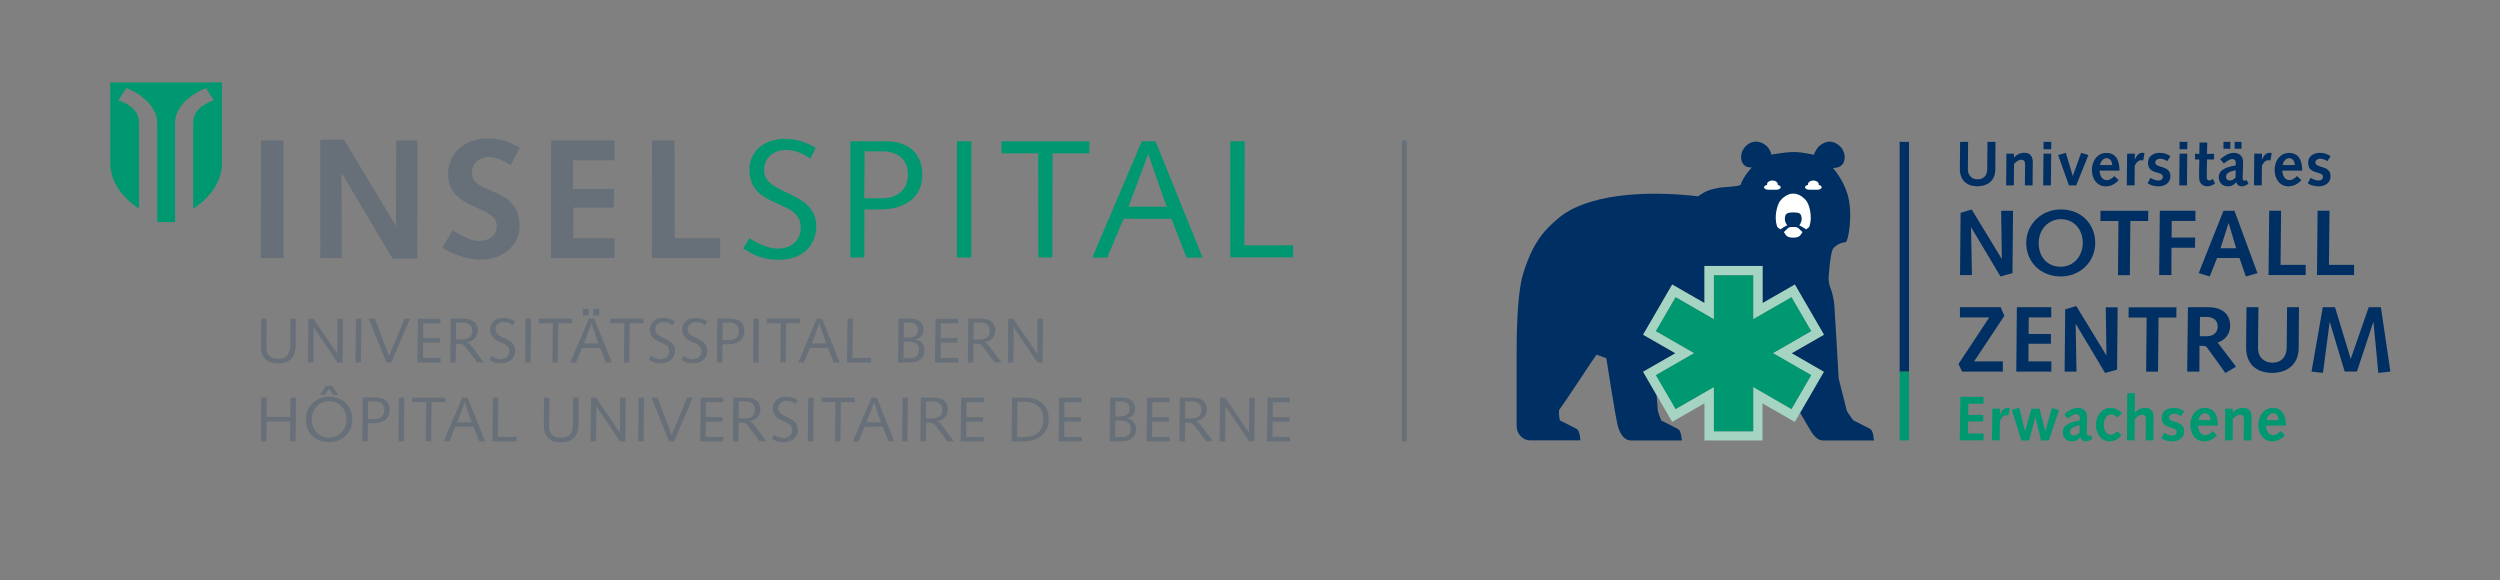 <?xml version="1.0" encoding="UTF-8"?>
<svg xmlns="http://www.w3.org/2000/svg" xmlns:xlink="http://www.w3.org/1999/xlink" version="1.1" id="Insel" x="0px" y="0px" viewBox="0 0 308.81 71.66" style="enable-background:new 0 0 308.81 71.66;" xml:space="preserve">
<rect x="0" y="0" width="308.81" height="71.66" fill="#808080" stroke="none"/>
<style type="text/css">
	.st0{fill-rule:evenodd;clip-rule:evenodd;fill:#009870;}
	.st1{fill-rule:evenodd;clip-rule:evenodd;fill:#677078;}
	.st2{fill:#677078;}
	.st3{fill:#002F63;}
	.st4{fill:#009870;}
	.st5{fill:#A6D4C2;}
	.st6{fill:#FFFFFF;}
</style>
<path class="st0" d="M20.52,27.43h-1.1V15.17c0-2.37-2.76-3.96-3.84-4.29l-0.95,1.51c0.55,0.2,2.54,0.91,2.54,2.72V25.8  c-2.07-1.46-3.55-3.25-3.55-5.74v-9.88h6.9h6.9v9.88c0,2.49-1.48,4.28-3.55,5.74V15.12c0-1.82,1.98-2.52,2.54-2.72l-0.95-1.51  c-1.08,0.33-3.84,1.92-3.84,4.29v12.26H20.52L20.52,27.43z"></path>
<path class="st1" d="M32.22,54.52h0.68l0.03-2.45h2.92l-0.02,2.45h0.68l0.05-5.41h-0.68l-0.03,2.4h-2.92l0.02-2.4h-0.68L32.22,54.52  L32.22,54.52L32.22,54.52z M39.5,48.77h0.61l0.53-0.74l0.55,0.74h0.61L41,47.65h-0.72L39.5,48.77L39.5,48.77z M38.5,51.81  c0-1.25,0.89-2.25,2.15-2.25c1.26,0,2.15,1,2.15,2.25c0,1.25-0.89,2.25-2.15,2.25C39.39,54.06,38.5,53.06,38.5,51.81L38.5,51.81z   M37.78,51.81c0,1.77,1.27,2.81,2.87,2.81c1.6,0,2.87-1.16,2.87-2.81c0-1.77-1.27-2.81-2.87-2.81C39.05,49,37.78,50.16,37.78,51.81  L37.78,51.81z M45.46,49.58h0.81c0.88,0,1.2,0.51,1.2,1.09c0,0.78-0.6,1.1-1.17,1.1h-0.86L45.46,49.58L45.46,49.58z M44.75,54.52  h0.67l0.03-2.24h0.77c0.89,0,1.92-0.41,1.92-1.62c0-1.03-0.69-1.56-1.72-1.56H44.8L44.75,54.52L44.75,54.52z M49.22,54.52h0.67  l0.05-5.41h-0.67L49.22,54.52L49.22,54.52z M50.93,49.67h1.71l-0.05,4.85h0.67l0.05-4.85h1.71v-0.56h-4.1V49.67L50.93,49.67z   M54.81,54.51h0.7l0.74-1.79h2.24l0.71,1.79h0.72l-2.17-5.4H57.1L54.81,54.51L54.81,54.51z M58.26,52.16h-1.77l0.91-2.44h0.02  L58.26,52.16L58.26,52.16z M63.81,54.52v-0.56H61.5l0.05-4.85h-0.67l-0.05,5.41H63.81L63.81,54.52z M70.8,49.11l-0.02,3.33  c-0.01,1.24-0.67,1.63-1.47,1.63c-0.95,0-1.48-0.45-1.48-1.44c0-0.5,0.01-1.02,0.02-1.52l0.02-1.99h-0.67l-0.02,1.88  c-0.01,0.55-0.01,1.05-0.01,1.48c0,1.64,0.93,2.16,2.1,2.16c1.06,0,2.17-0.41,2.19-2.15l0.02-3.37H70.8L70.8,49.11z M72.95,54.52  h0.68l0.03-4.31h0.02l2.9,4.31h0.66l0.05-5.4H76.6l-0.03,4.28h-0.02l-2.92-4.28h-0.63L72.95,54.52L72.95,54.52z M78.83,54.52h0.67  l0.05-5.41h-0.67L78.83,54.52L78.83,54.52z M82.64,54.52h0.63l2.31-5.41h-0.7l-1.91,4.62l-1.75-4.62h-0.75L82.64,54.52L82.64,54.52z   M86.48,54.52h2.86v-0.56h-2.17l0.02-1.88h2.06v-0.56h-2.06l0.02-1.84h2.12v-0.56h-2.78L86.48,54.52L86.48,54.52z M90.53,54.52h0.68  l0.03-2.31h0.43c0.52,0,0.67,0.31,1.01,0.74l1.15,1.56h0.84l-1.21-1.63c-0.23-0.28-0.53-0.77-0.89-0.84v-0.01  c0.76-0.1,1.36-0.62,1.36-1.5c0-0.9-0.69-1.42-1.72-1.42h-1.63L90.53,54.52L90.53,54.52z M91.25,49.58h0.81  c0.88,0,1.2,0.51,1.2,1.09c0,0.79-0.69,1.02-1.35,1.02h-0.67L91.25,49.58L91.25,49.58z M95.33,54.2c0.45,0.28,0.9,0.43,1.48,0.43  c1.19,0,1.75-0.75,1.75-1.56c0-1.7-2.43-1.42-2.43-2.61c0-0.65,0.53-0.95,1-0.95c0.51,0,0.83,0.19,1.15,0.4l0.26-0.49  C98.11,49.16,97.63,49,97.1,49c-0.96,0-1.64,0.58-1.64,1.42c0,1.89,2.39,1.33,2.39,2.71c0,0.6-0.44,0.98-1.07,0.98  c-0.42,0-0.86-0.2-1.15-0.4L95.33,54.2L95.33,54.2z M99.78,54.52h0.67l0.05-5.41h-0.67L99.78,54.52L99.78,54.52z M101.49,49.67h1.71  l-0.05,4.85h0.67l0.05-4.85h1.71v-0.56h-4.09V49.67L101.49,49.67z M105.36,54.51h0.7l0.75-1.79h2.24l0.7,1.79h0.72l-2.17-5.4h-0.64  L105.36,54.51L105.36,54.51z M108.82,52.16h-1.77l0.91-2.44h0.02L108.82,52.16L108.82,52.16z M111.43,54.52h0.67l0.05-5.41h-0.67  L111.43,54.52L111.43,54.52z M113.69,54.52h0.68l0.03-2.31h0.43c0.52,0,0.67,0.31,1.01,0.74l1.17,1.56h0.81l-1.2-1.63  c-0.23-0.28-0.53-0.77-0.89-0.84v-0.01c0.76-0.1,1.36-0.62,1.36-1.5c0-0.9-0.69-1.42-1.72-1.42h-1.63L113.69,54.52L113.69,54.52z   M114.41,49.58h0.8c0.88,0,1.2,0.51,1.2,1.09c0,0.79-0.69,1.02-1.35,1.02h-0.67L114.41,49.58L114.41,49.58z M118.66,54.52h2.86  v-0.56h-2.17l0.02-1.88h2.06v-0.56h-2.06l0.02-1.84h2.12v-0.56h-2.78L118.66,54.52L118.66,54.52z M125.68,49.62h0.83  c1.45,0,2.38,0.8,2.38,2.16c0,1.49-0.98,2.22-2.53,2.22h-0.72L125.68,49.62L125.68,49.62z M124.96,54.52h1.49  c1.75,0,3.1-0.95,3.1-2.78c0-1.32-0.84-2.63-2.92-2.63h-1.62L124.96,54.52L124.96,54.52z M130.77,54.52h2.86v-0.56h-2.17l0.01-1.88  h2.06v-0.56h-2.06l0.01-1.84h2.12v-0.56h-2.78L130.77,54.52L130.77,54.52z M137.07,54.52h1.52c1.06,0,1.75-0.54,1.75-1.5  c0-0.69-0.4-1.2-1.08-1.32v-0.01c0.62-0.17,0.95-0.6,0.95-1.26c0-0.61-0.41-1.31-1.59-1.31h-1.5L137.07,54.52L137.07,54.52z   M137.78,51.95h0.63c0.78,0,1.25,0.34,1.25,1c0,0.74-0.44,1.05-1.13,1.05h-0.79L137.78,51.95L137.78,51.95z M137.8,49.58h0.54  c0.86,0,1.2,0.33,1.2,0.93c0,0.55-0.36,0.93-1.25,0.93h-0.51L137.8,49.58L137.8,49.58z M141.63,54.52h2.86v-0.56h-2.17l0.01-1.88  h2.06v-0.56h-2.06l0.01-1.84h2.12v-0.56h-2.78L141.63,54.52L141.63,54.52z M145.69,54.52h0.68l0.03-2.31h0.43  c0.52,0,0.67,0.31,1.01,0.74l1.12,1.56h0.88l-1.23-1.63c-0.23-0.28-0.53-0.77-0.89-0.84v-0.01c0.76-0.1,1.36-0.62,1.36-1.5  c0-0.9-0.69-1.42-1.72-1.42h-1.63L145.69,54.52L145.69,54.52z M146.4,49.58h0.81c0.88,0,1.2,0.51,1.2,1.09  c0,0.79-0.69,1.02-1.35,1.02h-0.67L146.4,49.58L146.4,49.58z M150.66,54.52h0.68l0.03-4.31h0.02l2.91,4.31h0.63l0.06-5.4h-0.68  l-0.03,4.28h-0.02l-2.93-4.28h-0.63L150.66,54.52L150.66,54.52z M156.5,54.52h2.86v-0.56h-2.17l0.02-1.88h2.06v-0.56h-2.06  l0.02-1.84h2.12v-0.56h-2.78L156.5,54.52L156.5,54.52z"></path>
<path class="st1" d="M35.88,39.36l-0.02,3.33c-0.01,1.24-0.67,1.63-1.47,1.63c-0.95,0-1.48-0.45-1.48-1.44  c0-0.5,0.01-1.02,0.01-1.52l0.02-1.99h-0.67l-0.02,1.88c-0.01,0.55-0.02,1.05-0.02,1.48c0,1.64,0.93,2.16,2.1,2.16  c1.06,0,2.17-0.41,2.19-2.15l0.02-3.37H35.88L35.88,39.36L35.88,39.36z M38.04,44.77h0.68l0.03-4.31h0.02l2.93,4.33h0.63l0.04-5.42  h-0.68l-0.03,4.28h-0.02l-2.93-4.28h-0.62L38.04,44.77L38.04,44.77z M43.92,44.77h0.67l0.05-5.41h-0.67L43.92,44.77L43.92,44.77z   M47.73,44.77h0.62l2.3-5.41h-0.68l-1.91,4.62l-1.75-4.62h-0.77L47.73,44.77L47.73,44.77z M51.56,44.77h2.86v-0.56h-2.17l0.02-1.88  h2.06v-0.56h-2.06l0.01-1.84h2.12v-0.56h-2.78L51.56,44.77L51.56,44.77z M55.62,44.77h0.68l0.03-2.31h0.43  c0.52,0,0.67,0.31,1.01,0.74l1.18,1.58h0.81l-1.21-1.65c-0.23-0.28-0.53-0.77-0.89-0.84v-0.01c0.76-0.1,1.36-0.62,1.36-1.5  c0-0.9-0.7-1.42-1.72-1.42h-1.63L55.62,44.77L55.62,44.77z M56.33,39.83h0.8c0.88,0,1.21,0.51,1.21,1.09c0,0.79-0.69,1.02-1.35,1.02  h-0.67L56.33,39.83L56.33,39.83z M60.41,44.45c0.45,0.28,0.9,0.43,1.48,0.43c1.19,0,1.75-0.75,1.75-1.55c0-1.7-2.43-1.42-2.43-2.61  c0-0.65,0.53-0.95,1-0.95c0.51,0,0.83,0.19,1.15,0.4l0.26-0.49c-0.43-0.26-0.91-0.42-1.44-0.42c-0.96,0-1.64,0.59-1.64,1.42  c0,1.89,2.38,1.33,2.38,2.7c0,0.6-0.44,0.99-1.07,0.99c-0.42,0-0.86-0.2-1.15-0.4L60.41,44.45L60.41,44.45z M64.87,44.77h0.67  l0.05-5.41h-0.67L64.87,44.77L64.87,44.77z M66.58,39.92h1.71l-0.05,4.85h0.67l0.05-4.85h1.71v-0.56h-4.1V39.92L66.58,39.92z   M72.01,38.95h0.72v-0.8h-0.72V38.95L72.01,38.95z M73.3,38.95h0.72v-0.8H73.3V38.95L73.3,38.95z M70.43,44.78h0.72l0.74-1.81h2.24  l0.71,1.81h0.75l-2.2-5.42h-0.64L70.43,44.78L70.43,44.78z M73.91,42.41h-1.77l0.91-2.44h0.02L73.91,42.41L73.91,42.41z M75.4,39.92  h1.71l-0.05,4.85h0.67l0.05-4.85h1.71v-0.56h-4.1V39.92L75.4,39.92z M80.15,44.45c0.45,0.28,0.9,0.43,1.48,0.43  c1.19,0,1.75-0.75,1.75-1.55c0-1.7-2.43-1.42-2.43-2.61c0-0.65,0.53-0.95,1-0.95c0.51,0,0.83,0.19,1.15,0.4l0.26-0.49  c-0.43-0.26-0.91-0.42-1.44-0.42c-0.96,0-1.64,0.59-1.64,1.42c0,1.89,2.38,1.33,2.38,2.7c0,0.6-0.44,0.99-1.07,0.99  c-0.42,0-0.86-0.2-1.15-0.4L80.15,44.45L80.15,44.45z M84.13,44.45c0.45,0.28,0.9,0.43,1.49,0.43c1.19,0,1.75-0.75,1.75-1.55  c0-1.7-2.43-1.42-2.43-2.61c0-0.65,0.53-0.95,1-0.95c0.51,0,0.83,0.19,1.15,0.4l0.26-0.49c-0.43-0.26-0.91-0.42-1.44-0.42  c-0.96,0-1.64,0.59-1.64,1.42c0,1.89,2.38,1.33,2.38,2.7c0,0.6-0.44,0.99-1.07,0.99c-0.42,0-0.86-0.2-1.15-0.4L84.13,44.45  L84.13,44.45z M89.26,39.83h0.81c0.88,0,1.2,0.51,1.2,1.09c0,0.78-0.6,1.1-1.17,1.1h-0.86L89.26,39.83L89.26,39.83z M88.55,44.77  h0.67l0.03-2.24h0.78c0.89,0,1.92-0.41,1.92-1.62c0-1.03-0.7-1.55-1.72-1.55H88.6L88.55,44.77L88.55,44.77z M93.02,44.77h0.67  l0.05-5.41h-0.67L93.02,44.77L93.02,44.77z M94.73,39.92h1.71l-0.05,4.85h0.67l0.05-4.85h1.71v-0.56h-4.09V39.92L94.73,39.92z   M98.6,44.78h0.7l0.74-1.81h2.23l0.71,1.81h0.75l-2.2-5.42h-0.64L98.6,44.78L98.6,44.78z M102.06,42.41h-1.77l0.91-2.44h0.01  L102.06,42.41L102.06,42.41z M107.61,44.77v-0.56h-2.31l0.05-4.85h-0.67l-0.05,5.41H107.61L107.61,44.77z M110.93,44.77h1.52  c1.06,0,1.75-0.54,1.75-1.5c0-0.69-0.4-1.2-1.08-1.32v-0.02c0.62-0.17,0.95-0.59,0.95-1.26c0-0.61-0.41-1.31-1.59-1.31h-1.5  L110.93,44.77L110.93,44.77z M111.64,42.2h0.63c0.78,0,1.25,0.34,1.25,1c0,0.74-0.44,1.05-1.13,1.05h-0.79L111.64,42.2L111.64,42.2z   M111.66,39.83h0.54c0.86,0,1.2,0.33,1.2,0.93c0,0.55-0.36,0.93-1.25,0.93h-0.51L111.66,39.83L111.66,39.83z M115.49,44.77h2.86  v-0.56h-2.17l0.02-1.88h2.06v-0.56h-2.06l0.02-1.84h2.12v-0.56h-2.78L115.49,44.77L115.49,44.77z M119.55,44.77h0.68l0.03-2.31h0.43  c0.52,0,0.67,0.31,1.01,0.74l1.17,1.58h0.84l-1.23-1.65c-0.23-0.28-0.53-0.77-0.89-0.84l0-0.01c0.76-0.1,1.36-0.62,1.36-1.5  c0-0.9-0.69-1.42-1.72-1.42h-1.63L119.55,44.77L119.55,44.77z M120.26,39.83h0.81c0.88,0,1.2,0.51,1.2,1.09  c0,0.79-0.69,1.02-1.35,1.02h-0.67L120.26,39.83L120.26,39.83z M124.51,44.77h0.68l0.03-4.31h0.01l2.92,4.33h0.63l0.06-5.42h-0.68  l-0.03,4.28h-0.02l-2.95-4.28h-0.63L124.51,44.77L124.51,44.77z"></path>
<path class="st0" d="M106.8,18.69h2.16c2.32,0,3.19,1.35,3.19,2.88c0,2.07-1.6,2.92-3.11,2.92h-2.28L106.8,18.69L106.8,18.69z   M106.77,31.8l0.01-5.93h2.05c2.36,0,5.1-1.1,5.1-4.29c0-2.74-1.85-4.13-4.56-4.13h-4.34l0,14.35H106.77z M118.19,31.8h1.79  l0.01-14.35h-1.78L118.19,31.8L118.19,31.8z M123.7,18.94h4.54l0.02,12.86h1.73l0.03-12.86h4.54v-1.49H123.7V18.94L123.7,18.94z   M134.92,31.82h1.85l2.01-4.79h5.93l1.85,4.79h1.99l-5.81-14.37h-1.7L134.92,31.82L134.92,31.82z M144.11,25.53h-4.71l2.41-6.47  h0.04L144.11,25.53L144.11,25.53z M159.74,31.8V30.3h-6.03l0.04-12.86h-1.78l0,14.35H159.74L159.74,31.8z"></path>
<path class="st1" d="M62.2,17.37c0.67,0.19,1.31,0.47,1.93,0.83l0.07,0.04l-0.04,0.07l-1.04,2.02l-0.04,0.08l-0.07-0.05  c-0.36-0.25-0.84-0.51-1.34-0.7c-0.4-0.15-0.8-0.26-1.15-0.26c-0.69,0-1.23,0.21-1.61,0.54c-0.4,0.36-0.62,0.87-0.62,1.44h0  c0.01,1.18,1.09,1.64,2.32,2.16c1.66,0.7,3.57,1.52,3.57,4.32h0v0.03v0c-0.01,1.17-0.49,2.22-1.34,2.97  c-0.84,0.75-2.04,1.21-3.48,1.21h0h-0.05c-0.88-0.01-1.72-0.19-2.5-0.45c-0.78-0.26-1.5-0.61-2.12-0.96l-0.07-0.04l0.04-0.07  l1.19-2.01l0.04-0.07l0.07,0.04c0.11,0.06,0.23,0.12,0.35,0.19c0.83,0.47,1.92,1.07,2.8,1.07c0.62,0,1.23-0.17,1.65-0.52  c0.37-0.3,0.61-0.74,0.61-1.31c0-1.18-1.14-1.69-2.42-2.26c-1.68-0.75-3.6-1.6-3.6-4.2c0-1.25,0.51-2.35,1.38-3.14  c0.85-0.77,2.05-1.24,3.45-1.24C60.89,17.09,61.56,17.19,62.2,17.37L62.2,17.37z"></path>
<polygon class="st1" points="80.52,31.87 80.54,17.35 83.31,17.35 83.34,29.42 88.96,29.42 88.96,31.87 "></polygon>
<polygon class="st1" points="68.06,31.87 68.08,17.35 75.91,17.35 75.91,19.8 70.8,19.8 70.78,23.33 75.83,23.33 75.83,25.64   70.83,25.64 70.81,29.42 75.91,29.42 75.91,31.87 "></polygon>
<polygon class="st1" points="39.57,31.87 39.56,17.26 42.49,17.26 48.91,27.91 48.94,17.35 51.56,17.35 51.55,31.94 48.49,31.94   42.19,21.37 42.22,31.87 "></polygon>
<polygon class="st1" points="32.22,31.87 32.23,17.35 35.02,17.35 35.03,31.87 "></polygon>
<path class="st0" d="M92.24,30.95c1.2,0.75,2.38,1.14,3.94,1.14c3.15,0,4.65-1.99,4.65-4.13c0-4.5-6.45-3.77-6.45-6.93  c0-1.72,1.41-2.51,2.65-2.51c1.35,0,2.2,0.5,3.05,1.06l0.68-1.31c-1.14-0.68-2.41-1.12-3.82-1.12c-2.55,0-4.36,1.56-4.36,3.77  c0,5.02,6.33,3.53,6.33,7.18c0,1.6-1.16,2.62-2.84,2.61c-1.22-0.01-2.72-0.75-3.49-1.29l-0.79,1.29L92.24,30.95L92.24,30.95z"></path>
<rect x="173.18" y="17.34" class="st2" width="0.59" height="37.18"></rect>
<g>
	<path class="st3" d="M246.47,20.96c-0.02,1.32-0.93,2.05-2.21,2.05c-1.27,0-2.17-0.71-2.17-2.11c0-1.13,0.02-2.25,0.03-3.38h0.99   c-0.01,1.14-0.03,2.29-0.03,3.43c0,0.75,0.53,1.2,1.19,1.2c0.78,0,1.2-0.52,1.2-1.25l0.03-3.38h0.99L246.47,20.96z"></path>
	<path class="st3" d="M247.84,18.98h0.93v0.47h0.02c0.3-0.34,0.75-0.58,1.27-0.58c0.82,0,1.04,0.57,1.04,1.18   c0,0.39-0.01,0.63-0.01,0.88l-0.02,1.97h-0.95l0.01-0.98c0.01-0.61,0.02-1.07,0.02-1.54c0-0.48-0.12-0.65-0.51-0.65   c-0.3,0-0.62,0.28-0.86,0.51l-0.02,2.66h-0.95L247.84,18.98z"></path>
	<path class="st3" d="M252.42,18.98h0.95l-0.04,3.92h-0.95L252.42,18.98z M252.43,17.52h0.95l-0.01,0.92h-0.95L252.43,17.52z"></path>
	<path class="st3" d="M254.23,19.15l0.95-0.27l0.85,2.84h0.02l1.02-2.84l0.9,0.27l-1.51,3.75h-0.9L254.23,19.15z"></path>
	<path class="st3" d="M259.35,21.06c0.01,0.54,0.25,1.19,0.9,1.19c0.37,0,0.67-0.25,0.91-0.5l0.54,0.5   c-0.41,0.46-0.96,0.77-1.59,0.77c-0.99,0-1.71-0.82-1.71-2.05c0-1.04,0.64-2.08,1.79-2.08c1.1,0,1.62,0.82,1.62,2.18H259.35z    M260.91,20.39c-0.02-0.42-0.22-0.85-0.71-0.85c-0.43,0-0.75,0.46-0.79,0.85H260.91z"></path>
	<path class="st3" d="M262.75,18.98h0.95v0.71l0.01,0.02c0.19-0.45,0.43-0.82,0.91-0.84c0.09,0,0.19,0.02,0.28,0.04l-0.16,0.91   c-0.08-0.02-0.16-0.03-0.23-0.03c-0.36,0-0.63,0.27-0.82,0.68l-0.02,2.42h-0.96L262.75,18.98z"></path>
	<path class="st3" d="M265.64,21.97c0.3,0.18,0.62,0.33,0.98,0.33c0.29,0,0.54-0.14,0.54-0.46c0-0.78-1.83-0.18-1.83-1.75   c0-0.81,0.68-1.21,1.44-1.21c0.45,0,0.98,0.13,1.33,0.43l-0.4,0.6c-0.23-0.17-0.57-0.31-0.86-0.31c-0.27,0-0.61,0.15-0.61,0.47   c0,0.75,1.87,0.28,1.87,1.7c0,0.84-0.71,1.25-1.48,1.25c-0.47,0-0.94-0.13-1.34-0.37L265.64,21.97z"></path>
	<path class="st3" d="M269.23,18.98h0.95l-0.04,3.92h-0.95L269.23,18.98z M269.24,17.52h0.95l-0.01,0.92h-0.95L269.24,17.52z"></path>
	<path class="st3" d="M273.61,22.68l-0.32,0.17c-0.25,0.14-0.47,0.16-0.59,0.16c-0.65,0-1.06-0.34-1.06-1.17c0-0.18,0-0.6,0.01-0.94   l0.02-1.2h-0.53v-0.71l0.53,0.02l0.03-1.4h0.95l-0.03,1.4l0.87-0.02v0.71h-0.87l-0.02,1.15c-0.01,0.39-0.01,0.75-0.01,1.03   c0,0.26,0.09,0.41,0.32,0.41c0.16,0,0.3-0.09,0.43-0.19L273.61,22.68z"></path>
	<path class="st3" d="M274.25,19.67c0.85-0.7,1.29-0.79,1.71-0.79c0.58,0,1.12,0.37,1.12,1.13c0,0.14,0,0.23-0.01,0.33l-0.03,1.13   c-0.01,0.18-0.02,0.33-0.02,0.49c0,0.22,0.11,0.37,0.21,0.37c0.05,0,0.12-0.02,0.28-0.1l0.23,0.47c-0.41,0.27-0.64,0.32-0.82,0.32   c-0.33,0-0.61-0.19-0.68-0.52c-0.28,0.33-0.63,0.52-1,0.52c-0.7,0-1.17-0.44-1.17-1.14c0-0.63,0.4-1.17,2.1-1.45v-0.26   c0-0.44-0.19-0.52-0.45-0.52c-0.19,0-0.43,0.08-1.02,0.54L274.25,19.67z M274.65,17.52h0.85v0.85h-0.85V17.52z M276.16,21.02   c-0.9,0.2-1.19,0.42-1.19,0.82c0,0.29,0.2,0.46,0.5,0.46c0.19,0,0.45-0.12,0.68-0.37L276.16,21.02z M276.03,17.52h0.85v0.85h-0.85   V17.52z"></path>
	<path class="st3" d="M278.46,18.98h0.95v0.71l0.01,0.02c0.19-0.45,0.43-0.82,0.91-0.84c0.09,0,0.19,0.02,0.28,0.04l-0.16,0.91   c-0.08-0.02-0.16-0.03-0.23-0.03c-0.37,0-0.63,0.27-0.82,0.68l-0.02,2.42h-0.96L278.46,18.98z"></path>
	<path class="st3" d="M281.92,21.06c0.01,0.54,0.25,1.19,0.9,1.19c0.37,0,0.67-0.25,0.91-0.5l0.54,0.5   c-0.41,0.46-0.96,0.77-1.59,0.77c-0.99,0-1.71-0.82-1.71-2.05c0-1.04,0.64-2.08,1.79-2.08c1.1,0,1.62,0.82,1.62,2.18H281.92z    M283.47,20.39c-0.02-0.42-0.22-0.85-0.71-0.85c-0.43,0-0.75,0.46-0.79,0.85H283.47z"></path>
	<path class="st3" d="M285.42,21.97c0.3,0.18,0.62,0.33,0.98,0.33c0.29,0,0.54-0.14,0.54-0.46c0-0.78-1.83-0.18-1.83-1.75   c0-0.81,0.68-1.21,1.44-1.21c0.45,0,0.98,0.13,1.33,0.43l-0.4,0.6c-0.23-0.17-0.57-0.31-0.86-0.31c-0.27,0-0.61,0.15-0.61,0.47   c0,0.75,1.87,0.28,1.87,1.7c0,0.84-0.71,1.25-1.48,1.25c-0.47,0-0.94-0.13-1.34-0.37L285.42,21.97z"></path>
</g>
<g>
	<g>
		<path class="st4" d="M242.15,49.02h2.87v0.85h-1.88l-0.02,1.38h1.86v0.81h-1.87l-0.01,1.48h1.91v0.85h-2.93L242.15,49.02z"></path>
		<path class="st4" d="M246.1,50.48h0.95v0.71l0.01,0.02c0.19-0.45,0.43-0.82,0.91-0.84c0.09,0,0.19,0.02,0.28,0.04l-0.16,0.91    c-0.08-0.02-0.16-0.03-0.23-0.03c-0.36,0-0.63,0.27-0.82,0.68l-0.02,2.42h-0.96L246.1,50.48z"></path>
		<path class="st4" d="M248.5,50.61l0.93-0.23l0.71,2.87h0.02l0.77-2.76h1l0.72,2.76h0.02l0.79-2.87l0.88,0.29l-1.26,3.74h-0.96    l-0.69-2.87h-0.02l-0.76,2.87h-0.96L248.5,50.61z"></path>
		<path class="st4" d="M254.98,51.17c0.85-0.7,1.29-0.79,1.71-0.79c0.58,0,1.12,0.37,1.12,1.13c0,0.14,0,0.23-0.01,0.33l-0.03,1.13    c-0.01,0.18-0.02,0.33-0.02,0.49c0,0.22,0.11,0.37,0.21,0.37c0.05,0,0.12-0.02,0.28-0.1l0.23,0.47c-0.41,0.27-0.64,0.32-0.82,0.32    c-0.33,0-0.61-0.19-0.68-0.52c-0.28,0.33-0.63,0.52-1,0.52c-0.7,0-1.17-0.44-1.17-1.14c0-0.63,0.4-1.17,2.1-1.45v-0.26    c0-0.44-0.19-0.52-0.45-0.52c-0.19,0-0.43,0.08-1.02,0.54L254.98,51.17z M256.89,52.52c-0.9,0.2-1.19,0.42-1.19,0.82    c0,0.29,0.2,0.46,0.5,0.46c0.19,0,0.45-0.12,0.68-0.37L256.89,52.52z"></path>
		<path class="st4" d="M262.05,53.76c-0.38,0.47-0.84,0.75-1.46,0.75c-1.12,0-1.7-1.06-1.7-2c0-1.08,0.68-2.13,1.84-2.13    c0.57,0,1.02,0.27,1.37,0.66l-0.54,0.52c-0.24-0.19-0.46-0.37-0.79-0.37c-0.59,0-0.89,0.64-0.89,1.24c0,0.82,0.37,1.28,0.84,1.28    c0.35,0,0.58-0.21,0.8-0.44L262.05,53.76z"></path>
		<path class="st4" d="M262.76,48.57h0.95l-0.02,2.38h0.02c0.3-0.34,0.75-0.58,1.27-0.58c0.82,0,1.04,0.57,1.04,1.18    c0,0.39-0.01,0.63-0.01,0.88l-0.02,1.97h-0.95l0.01-0.98c0.01-0.61,0.02-1.35,0.02-1.66c0-0.3-0.12-0.53-0.51-0.53    c-0.3,0-0.62,0.28-0.86,0.51l-0.02,2.66h-0.95L262.76,48.57z"></path>
		<path class="st4" d="M267.34,53.47c0.3,0.18,0.62,0.33,0.98,0.33c0.29,0,0.54-0.14,0.54-0.46c0-0.78-1.83-0.18-1.83-1.75    c0-0.81,0.68-1.21,1.44-1.21c0.45,0,0.98,0.13,1.33,0.43l-0.4,0.6c-0.23-0.17-0.57-0.31-0.86-0.31c-0.27,0-0.61,0.15-0.61,0.47    c0,0.75,1.87,0.28,1.87,1.7c0,0.84-0.71,1.25-1.48,1.25c-0.47,0-0.94-0.13-1.34-0.37L267.34,53.47z"></path>
		<path class="st4" d="M271.51,52.56c0.01,0.54,0.25,1.19,0.9,1.19c0.37,0,0.67-0.25,0.91-0.5l0.54,0.5    c-0.41,0.46-0.96,0.77-1.59,0.77c-0.99,0-1.71-0.82-1.71-2.05c0-1.04,0.64-2.08,1.79-2.08c1.1,0,1.62,0.82,1.62,2.18H271.51z     M273.07,51.89c-0.02-0.42-0.22-0.85-0.71-0.85c-0.43,0-0.75,0.46-0.79,0.85H273.07z"></path>
		<path class="st4" d="M274.87,50.48h0.93v0.47h0.02c0.3-0.34,0.75-0.58,1.27-0.58c0.82,0,1.04,0.57,1.04,1.18    c0,0.39-0.01,0.63-0.01,0.88l-0.02,1.97h-0.95l0.01-0.98c0.01-0.61,0.02-1.07,0.02-1.54c0-0.48-0.12-0.65-0.51-0.65    c-0.3,0-0.62,0.28-0.86,0.51l-0.02,2.66h-0.95L274.87,50.48z"></path>
		<path class="st4" d="M279.91,52.56c0.01,0.54,0.25,1.19,0.9,1.19c0.37,0,0.67-0.25,0.91-0.5l0.54,0.5    c-0.41,0.46-0.96,0.77-1.59,0.77c-0.99,0-1.71-0.82-1.71-2.05c0-1.04,0.64-2.08,1.79-2.08c1.1,0,1.62,0.82,1.62,2.18H279.91z     M281.47,51.89c-0.02-0.42-0.22-0.85-0.71-0.85c-0.43,0-0.75,0.46-0.79,0.85H281.47z"></path>
	</g>
</g>
<g>
	<path class="st3" d="M242.18,26.29l1.37-0.41l3.71,6.09h0.02l-0.09-5.93h1.47l-0.07,7.7l-1.48,0.41l-3.62-6.06l-0.02,0.02   l0.11,5.87h-1.47L242.18,26.29z"></path>
	<path class="st3" d="M254.55,25.87c2.57,0,4.26,1.82,4.26,4.14c0,2.32-1.85,4.14-4.26,4.14c-2.41,0-4.26-1.72-4.26-4.14   C250.28,27.69,252.18,25.87,254.55,25.87z M254.55,32.95c1.64,0,2.72-1.37,2.72-2.94c0-1.69-1.08-2.94-2.72-2.94   c-1.33,0-2.72,1.09-2.72,2.94C251.82,31.75,252.9,32.95,254.55,32.95z"></path>
	<path class="st3" d="M261.68,27.3h-2.23l0.01-1.26h5.9l-0.01,1.26h-2.2l-0.06,6.69h-1.47L261.68,27.3z"></path>
	<path class="st3" d="M266.79,26.03h4.4l-0.01,1.26h-2.92l-0.01,2.05h2.9l-0.01,1.26h-2.91l-0.01,3.38h-1.51L266.79,26.03z"></path>
	<path class="st3" d="M272.96,34.15l-1.37-0.41l3.06-7.7h1.36l2.84,7.7l-1.44,0.41l-0.78-2.28h-2.77L272.96,34.15z M275.3,27.57   h-0.02l-1,3.1h1.94L275.3,27.57z"></path>
	<path class="st3" d="M280.3,26.03h1.47l-0.07,6.69h3.11v1.26h-4.59L280.3,26.03z"></path>
	<path class="st3" d="M286.28,26.03h1.47l-0.07,6.69h3.11v1.26h-4.59L286.28,26.03z"></path>
	<path class="st3" d="M241.92,44.96l3.8-5.75h-3.62v-1.26h5.03l0.46,1.06l-3.74,5.63h3.55v1.26h-5.03L241.92,44.96z"></path>
	<path class="st3" d="M249.13,37.95h4.25v1.26h-2.78l-0.02,2.05h2.76v1.2h-2.77l-0.01,2.18h2.83v1.26h-4.33L249.13,37.95z"></path>
	<path class="st3" d="M255.1,38.21l1.37-0.41l3.71,6.09h0.02l-0.09-5.93h1.47l-0.07,7.7l-1.48,0.41l-3.62-6.06l-0.02,0.02l0.11,5.87   h-1.47L255.1,38.21z"></path>
	<path class="st3" d="M265.16,39.22h-2.23l0.01-1.26h5.9l-0.01,1.26h-2.2l-0.06,6.69h-1.47L265.16,39.22z"></path>
	<path class="st3" d="M270.26,37.95h2.52c1.92,0,2.7,1.03,2.7,2.3c0,1.01-0.61,1.74-1.54,2.07l2.26,2.97l-1.31,0.78L272.68,43   c-0.14-0.2-0.31-0.28-0.53-0.28h-0.46l-0.01,3.18h-1.51L270.26,37.95z M272.63,41.53c0.44,0,1.31-0.2,1.31-1.23   c0-0.76-0.6-1.15-1.34-1.15h-0.85l-0.02,2.38H272.63z"></path>
	<path class="st3" d="M283.94,43.03c-0.02,1.95-1.38,3.03-3.28,3.03c-1.89,0-3.21-1.06-3.21-3.11c0-1.67,0.03-3.33,0.05-5h1.47   c-0.01,1.69-0.05,3.39-0.05,5.08c0,1.11,0.78,1.77,1.76,1.77c1.16,0,1.77-0.77,1.78-1.85l0.05-5h1.47L283.94,43.03z"></path>
	<path class="st3" d="M286.92,37.95h1.51l1.93,6.36h0.02l2.21-6.36h1.51l1.17,7.95l-1.49,0.16l-0.6-6.28h-0.02l-2.02,6.11h-1.52   l-1.83-6.11h-0.02l-0.83,6.28l-1.41-0.16L286.92,37.95z"></path>
</g>
<rect x="234.65" y="17.52" class="st3" width="1.16" height="28.39"></rect>
<rect x="234.65" y="45.91" class="st4" width="1.16" height="8.49"></rect>
<path class="st3" d="M231.04,53c-0.32-0.19-2.1-1.07-2.1-1.07s-0.7-0.89-0.82-1.21c-0.16-0.61-1-3.96-1-3.96s-0.5-8.73-0.54-9.15  c-0.05-0.48-0.23-1.49-0.5-2.11c-0.2-0.46-0.21-1.13-0.21-1.13s0.2-3.21,0.57-3.67c0.37-0.46,0.93-0.73,1.53-0.78  c0.32-0.02,0.99-3.5,0.22-6c-0.56-1.81-1.77-3.16-1.77-3.16s0.58-0.04,0.84-0.18c0.22-0.12,0.51-0.37,0.59-0.94  c0.11-0.77-0.36-1.63-1.19-2c-0.83-0.37-1.55,0.07-1.92,0.39c-0.47,0.4-0.68,1.1-0.68,1.1s-1.39-0.36-2.56-0.35  c-1.1,0.02-2.69,0.32-2.69,0.32s-0.15-0.69-0.62-1.09c-0.37-0.32-1.13-0.73-1.92-0.39c-0.83,0.36-1.3,1.23-1.19,2  c0.08,0.57,0.37,0.82,0.59,0.94c0.26,0.14,0.73,0.12,0.73,0.12s-1.05,1.08-1.4,2.16c-0.38,0.24-2.2,0.26-2.63,0.35  c-0.87,0.18-1.53,0.26-2.62,1.06c-6.81-0.8-13.91-0.19-17.29,2.74c-1.38,1.19-3.07,2.63-4.35,6.94c-0.74,2.52-0.77,7.83-0.77,9.54  c0,1.71,0,8.33,0,9.15c0,1.02,0.81,1.77,1.61,1.77h6.26c0,0-0.05-1.16-0.43-1.39c-0.32-0.19-2.1-1.07-2.1-1.07s-0.14-0.6-0.11-1.26  c0.88-1.18,4.17-6.24,4.63-6.86l1.22,0.44c0.09,0.46,1.13,7.43,1.45,8.48c0.32,1.05,0.84,1.68,1.61,1.68h6.26  c0,0-0.05-1.16-0.43-1.39c-0.32-0.19-2.1-1.07-2.1-1.07s-0.21-0.46-0.43-1.2c-0.03-0.32-0.09-1.1-0.15-1.93l-1.67-2.89l3.99-2.29  l-3.99-2.29l3.59-6.19l3.99,2.29v-4.59h7.17v4.59l3.99-2.29l3.59,6.19l-3.99,2.29l3.99,2.29l-2.93,5.06  c0.43,0.75,0.81,1.41,1.01,1.74c0.57,0.97,1.04,1.68,1.84,1.68h6.26C231.47,54.4,231.42,53.23,231.04,53z"></path>
<path class="st5" d="M221.31,43.63l3.99-2.29l-3.59-6.19l-3.99,2.29v-4.59h-7.17v4.59l-3.99-2.29l-3.59,6.19l3.99,2.29l-3.99,2.29  l1.67,2.89l1.91,3.3l3.99-2.29v4.59h7.17v0v-4.58l0.54,0.31l3.45,1.98l0.65-1.13l2.93-5.06L221.31,43.63z M221.29,50.52l-4.73-2.72  v5.47h-4.85V47.8l-4.73,2.72l-2.43-4.18l4.73-2.72l-4.73-2.72l2.43-4.18l4.73,2.72v-5.43h4.85l0,5.43l4.73-2.72l2.43,4.18  l-4.73,2.72l4.73,2.72L221.29,50.52z"></path>
<polygon class="st4" points="218.99,43.62 223.72,40.9 221.29,36.72 216.56,39.44 216.56,34.01 211.71,34.01 211.71,39.44   206.98,36.72 204.55,40.9 209.28,43.62 204.55,46.34 206.98,50.52 211.71,47.8 211.71,53.27 216.56,53.27 216.56,47.8 221.29,50.52   223.72,46.34 "></polygon>
<path class="st6" d="M219.59,22.84c0-0.02,0.01-0.04,0.01-0.07c0-0.26-0.3-0.47-0.67-0.47c-0.37,0-0.66,0.21-0.66,0.47  c0,0.02,0,0.04,0.01,0.07c-0.22,0.04-0.38,0.16-0.38,0.29c0,0.17,0.24,0.31,0.54,0.31h0.98c0.3,0,0.54-0.14,0.54-0.31  C219.96,23,219.8,22.88,219.59,22.84z"></path>
<path class="st6" d="M224.65,22.84c0-0.02,0.01-0.04,0.01-0.07c0-0.26-0.3-0.47-0.66-0.47c-0.37,0-0.67,0.21-0.67,0.47  c0,0.02,0.01,0.04,0.01,0.07c-0.22,0.04-0.38,0.16-0.38,0.29c0,0.17,0.24,0.31,0.54,0.31h0.98c0.3,0,0.54-0.14,0.54-0.31  C225.02,23,224.87,22.88,224.65,22.84z"></path>
<g>
	<polygon class="st6" points="221.51,28.04 221.49,28.04 221.5,28.05  "></polygon>
	<path class="st6" d="M222.29,28.32c-0.18-0.22-0.39-0.27-0.55-0.28c-0.04,0-0.09,0-0.14,0c-0.04,0-0.07,0-0.1,0l0,0c0,0,0,0,0,0   c0,0,0,0,0,0c0,0,0,0,0,0c-0.02,0-0.06,0-0.1,0c-0.05,0-0.1,0-0.14,0c-0.17,0.01-0.37,0.06-0.55,0.28   c-0.07,0.08-0.2,0.21-0.36,0.34c0.24,0.37,0.34,0.69,1.11,0.69h0.08c0.77,0,0.88-0.32,1.11-0.69   C222.5,28.54,222.36,28.4,222.29,28.32z"></path>
	<path class="st6" d="M223.2,24.91c-0.35-0.53-1.08-1.01-1.64-0.99h-0.09c-0.57-0.02-1.3,0.46-1.64,0.99   c-0.29,0.44-0.72,1.81-0.33,3.03c0.05,0.15,0.24,0.28,0.43,0.39c0.32-0.21,0.6-0.4,0.84-0.5c-0.2-0.23-0.31-0.6-0.3-0.77   c0.02-0.67,0.23-0.8,1-0.82h0.08c0.77,0.01,0.98,0.14,1,0.82c0.01,0.17-0.1,0.54-0.3,0.77c0.24,0.11,0.52,0.29,0.84,0.5   c0.19-0.12,0.38-0.24,0.43-0.39C223.9,26.72,223.49,25.35,223.2,24.91z"></path>
</g>
</svg>
